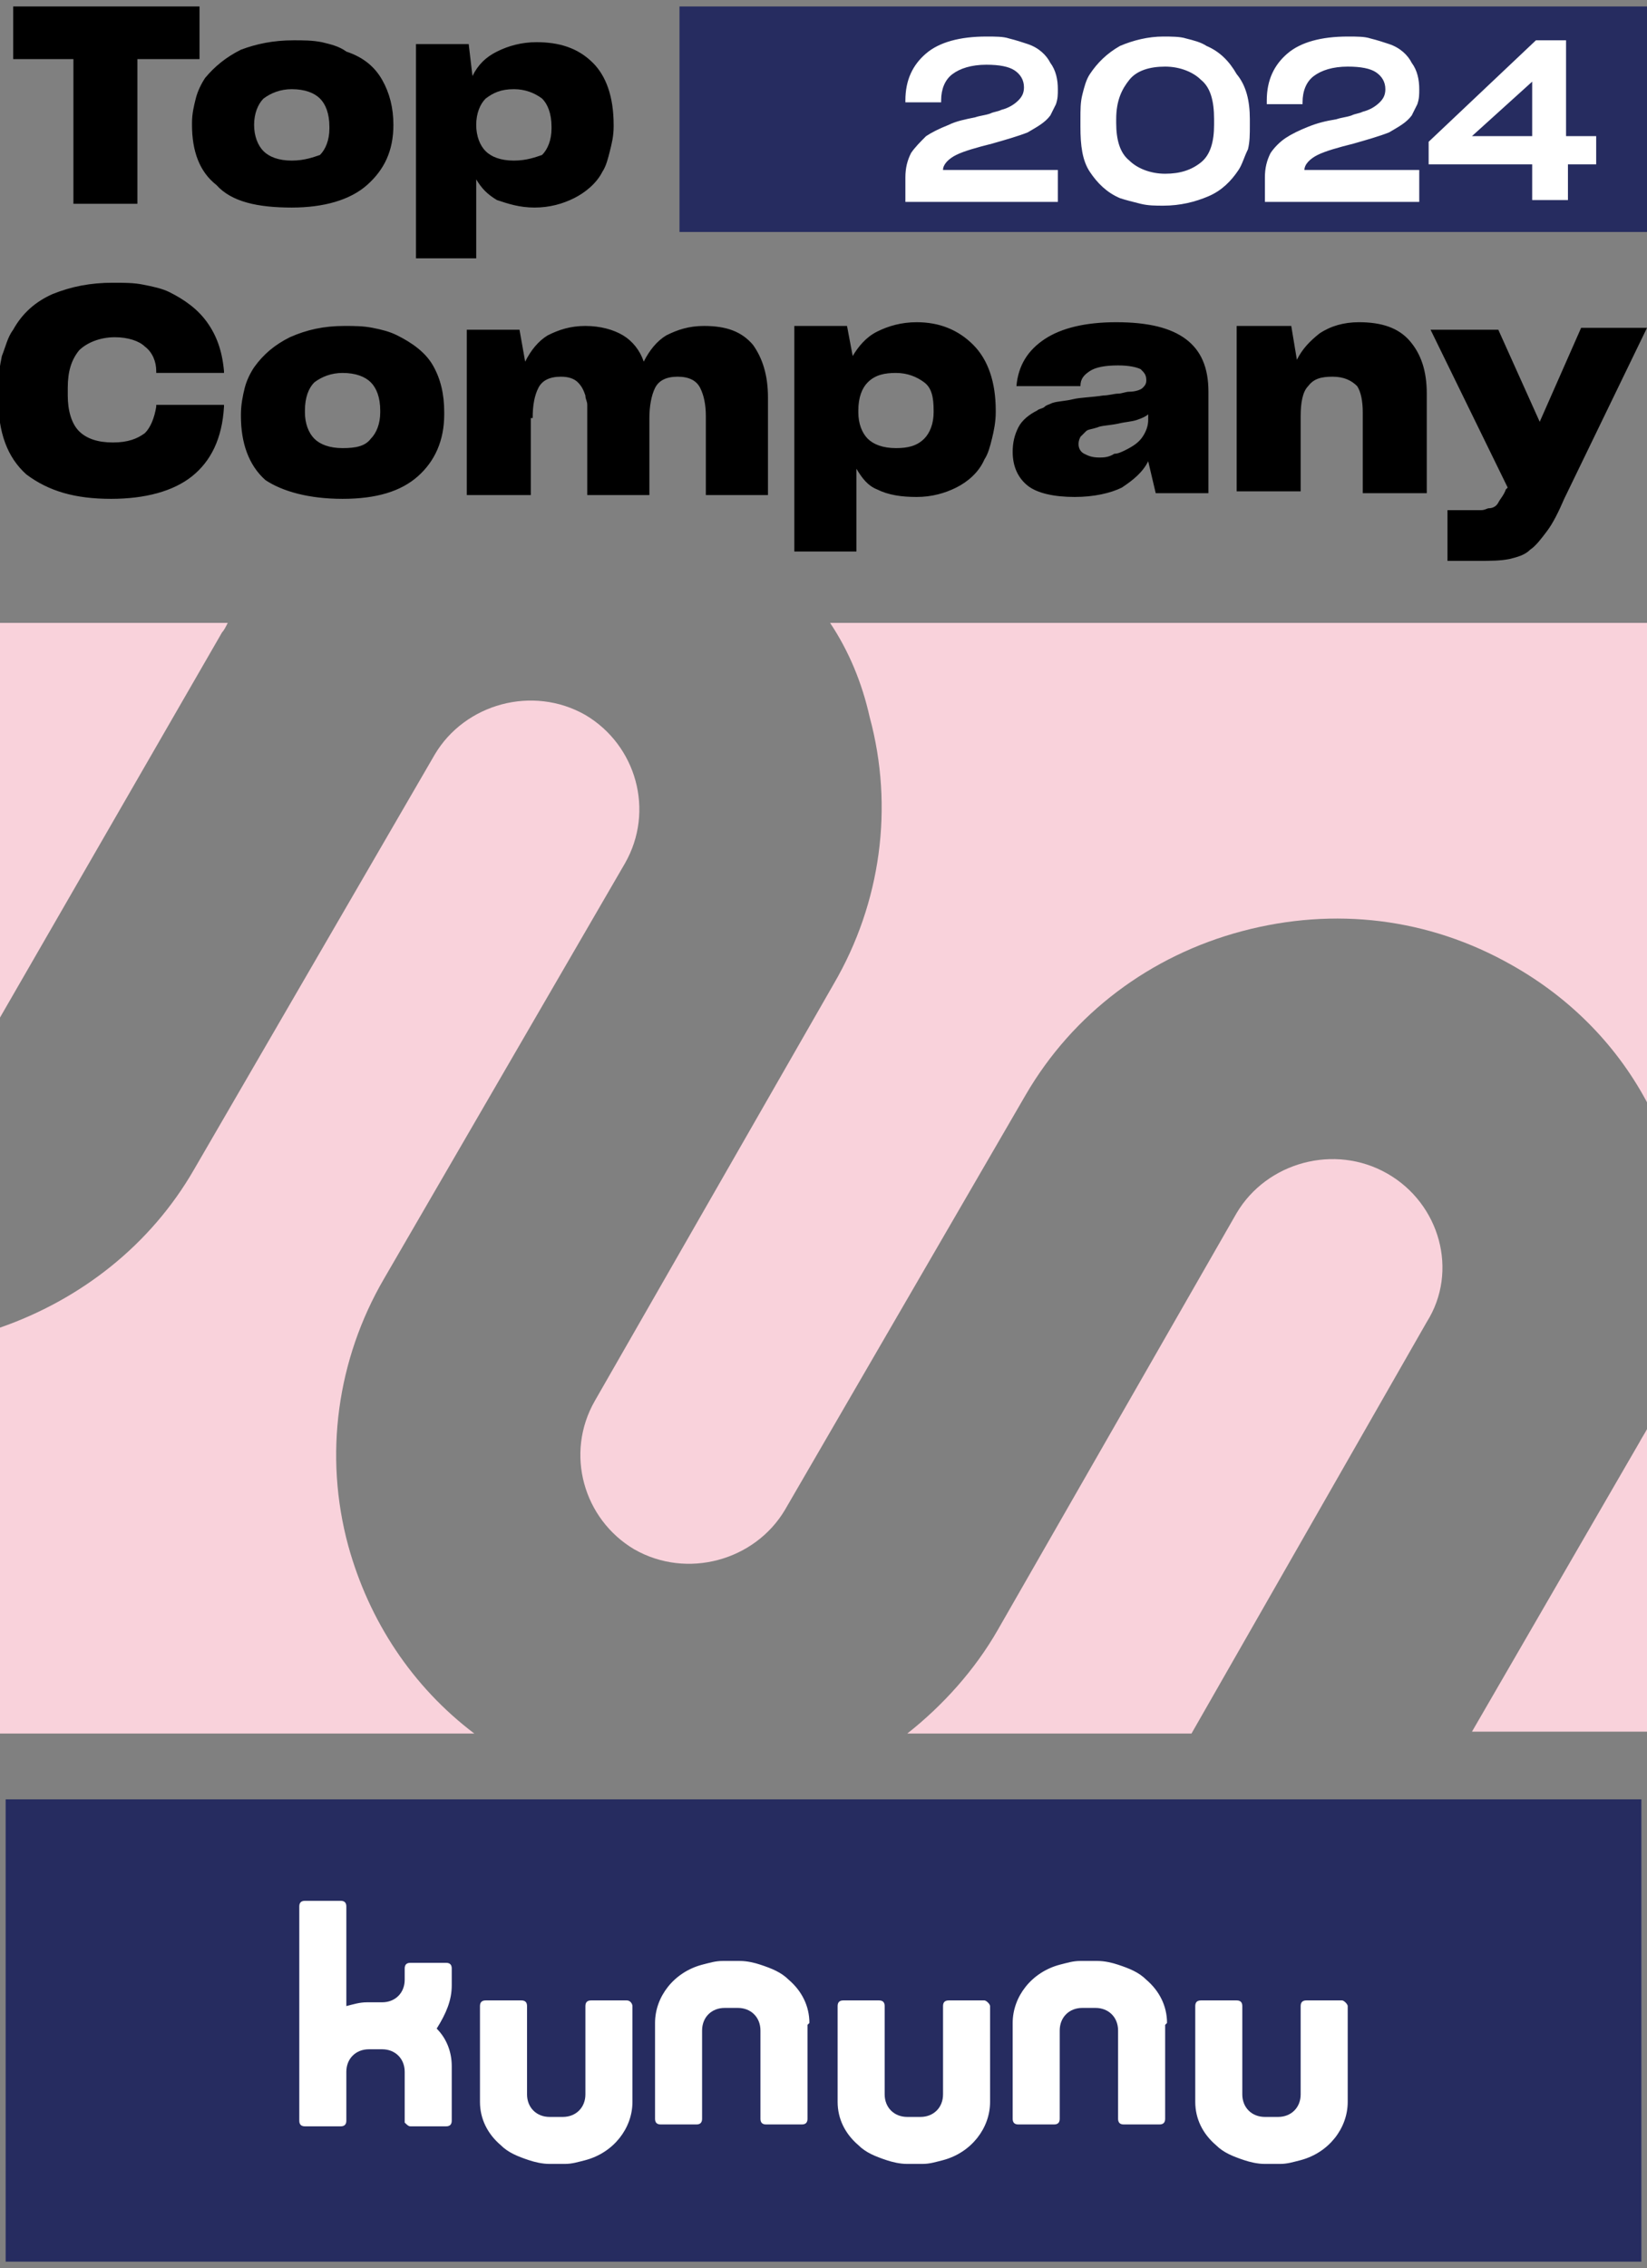 <svg width="85" height="117" viewBox="0 0 85 117" fill="none" xmlns="http://www.w3.org/2000/svg">
<rect x="0" y="0" width="85" height="117" fill="#808080" stroke="none"/>
<g clip-path="url(#clip0_28_146)">
<path d="M0.292 92.818H84.709V116.666H0.292V92.818Z" fill="#262C60"/>
<path d="M32.349 103.191H30.503C30.309 103.191 30.212 103.288 30.212 103.482V108.038C30.212 108.716 29.726 109.201 29.046 109.201H28.366C27.686 109.201 27.2 108.716 27.2 108.038V103.482C27.2 103.288 27.103 103.191 26.909 103.191H25.063C24.869 103.191 24.771 103.288 24.771 103.482V108.426C24.771 109.298 25.16 110.074 25.84 110.655C26.229 111.043 26.714 111.237 27.297 111.431C27.589 111.528 27.977 111.625 28.366 111.625H29.143C29.532 111.625 29.823 111.528 30.212 111.431C31.669 111.043 32.64 109.783 32.64 108.426V103.482C32.64 103.385 32.543 103.191 32.349 103.191ZM50.806 103.191H48.96C48.766 103.191 48.669 103.288 48.669 103.482V108.038C48.669 108.716 48.183 109.201 47.503 109.201H46.823C46.143 109.201 45.657 108.716 45.657 108.038V103.482C45.657 103.288 45.56 103.191 45.366 103.191H43.52C43.326 103.191 43.229 103.288 43.229 103.482V108.426C43.229 109.298 43.617 110.074 44.297 110.655C44.686 111.043 45.172 111.237 45.754 111.431C46.046 111.528 46.434 111.625 46.823 111.625H47.6C47.989 111.625 48.28 111.528 48.669 111.431C50.126 111.043 51.097 109.783 51.097 108.426V103.482C51.097 103.385 50.903 103.191 50.806 103.191ZM69.263 103.191H67.417C67.223 103.191 67.126 103.288 67.126 103.482V108.038C67.126 108.716 66.64 109.201 65.96 109.201H65.28C64.6 109.201 64.114 108.716 64.114 108.038V103.482C64.114 103.288 64.017 103.191 63.823 103.191H61.977C61.783 103.191 61.686 103.288 61.686 103.482V108.426C61.686 109.298 62.074 110.074 62.754 110.655C63.143 111.043 63.629 111.237 64.212 111.431C64.503 111.528 64.891 111.625 65.28 111.625H66.057C66.446 111.625 66.737 111.528 67.126 111.431C68.583 111.043 69.554 109.783 69.554 108.426V103.482C69.554 103.385 69.36 103.191 69.263 103.191ZM41.772 104.354C41.772 103.482 41.383 102.706 40.703 102.124C40.314 101.737 39.829 101.543 39.246 101.349C38.954 101.252 38.566 101.155 38.177 101.155H37.303C36.914 101.155 36.623 101.252 36.234 101.349C34.777 101.737 33.806 102.997 33.806 104.354V109.298C33.806 109.492 33.903 109.589 34.097 109.589H35.943C36.137 109.589 36.234 109.492 36.234 109.298V104.742C36.234 104.063 36.72 103.578 37.4 103.578H38.08C38.76 103.578 39.246 104.063 39.246 104.742V109.298C39.246 109.492 39.343 109.589 39.537 109.589H41.383C41.577 109.589 41.674 109.492 41.674 109.298V104.451L41.772 104.354ZM60.229 104.354C60.229 103.482 59.84 102.706 59.16 102.124C58.772 101.737 58.286 101.543 57.703 101.349C57.411 101.252 57.023 101.155 56.634 101.155H55.76C55.371 101.155 55.08 101.252 54.691 101.349C53.234 101.737 52.263 102.997 52.263 104.354V109.298C52.263 109.492 52.36 109.589 52.554 109.589H54.4C54.594 109.589 54.691 109.492 54.691 109.298V104.742C54.691 104.063 55.177 103.578 55.857 103.578H56.537C57.217 103.578 57.703 104.063 57.703 104.742V109.298C57.703 109.492 57.8 109.589 57.994 109.589H59.84C60.034 109.589 60.132 109.492 60.132 109.298V104.451L60.229 104.354ZM23.314 102.415V101.543C23.314 101.349 23.217 101.252 23.023 101.252H21.177C20.983 101.252 20.886 101.349 20.886 101.543V102.124C20.886 102.803 20.4 103.288 19.72 103.288H18.943C18.554 103.288 18.263 103.385 17.874 103.482V98.344C17.874 98.15 17.777 98.053 17.583 98.053H15.737C15.543 98.053 15.446 98.15 15.446 98.344V109.395C15.446 109.589 15.543 109.686 15.737 109.686H17.583C17.777 109.686 17.874 109.589 17.874 109.395V106.875C17.874 106.196 18.36 105.711 19.04 105.711H19.72C20.4 105.711 20.886 106.196 20.886 106.875V109.492C20.983 109.589 21.08 109.686 21.177 109.686H23.023C23.217 109.686 23.314 109.589 23.314 109.395V106.584C23.314 105.808 23.023 105.13 22.537 104.645C23.023 103.869 23.314 103.191 23.314 102.415Z" fill="white"/>
<path d="M85 89.328H75.966L84.611 74.399C84.709 74.205 84.903 73.914 85 73.72V89.328ZM44.88 36.979C46.143 41.632 45.463 46.576 43.034 50.745L30.697 72.266C29.143 74.98 30.114 78.373 32.737 79.924C35.457 81.475 38.954 80.506 40.509 77.889L52.943 56.464C55.371 52.296 59.354 49.291 64.114 48.03C68.874 46.77 73.731 47.352 78.006 49.775C81.114 51.52 83.543 54.041 85.097 57.046V32.132H42.84C43.811 33.586 44.491 35.234 44.88 36.979ZM71.594 60.536C68.874 58.985 65.377 59.954 63.823 62.572L51.486 84.093C50.32 86.129 48.669 87.971 46.823 89.425H61.491L73.634 68.194C75.286 65.577 74.314 62.087 71.594 60.536ZM11.754 32.132H0V52.49L11.463 32.616C11.56 32.519 11.657 32.325 11.754 32.132ZM17.971 79.731C16.709 75.077 17.389 70.133 19.817 65.965L32.251 44.54C33.806 41.826 32.834 38.433 30.211 36.882C27.491 35.331 23.994 36.3 22.44 38.918L10.006 60.342C7.771 64.22 4.177 67.031 0 68.485V89.425H24.48C21.274 87.001 19.04 83.608 17.971 79.731Z" fill="#F9D2DB"/>
<path d="M35.068 0.334H85V11.967H35.068V0.334Z" fill="#262C60"/>
<path d="M46.726 10.416V9.156C46.726 8.671 46.823 8.283 47.017 7.896C47.211 7.605 47.503 7.314 47.794 7.023C48.086 6.829 48.474 6.635 48.96 6.442C49.348 6.248 49.834 6.151 50.32 6.054C50.611 5.957 50.806 5.957 51.097 5.86C51.291 5.763 51.486 5.763 51.68 5.666C52.068 5.569 52.36 5.375 52.554 5.181C52.748 4.987 52.846 4.794 52.846 4.503C52.846 4.115 52.651 3.824 52.36 3.63C52.068 3.436 51.583 3.339 50.903 3.339C50.126 3.339 49.543 3.533 49.154 3.824C48.766 4.115 48.571 4.6 48.571 5.181V5.278H46.726V5.181C46.726 4.115 47.114 3.339 47.794 2.758C48.474 2.176 49.543 1.885 50.903 1.885C51.388 1.885 51.777 1.885 52.068 1.982C52.457 2.079 52.748 2.176 53.04 2.273C53.623 2.467 54.011 2.855 54.206 3.242C54.497 3.63 54.594 4.115 54.594 4.6C54.594 4.89 54.594 5.084 54.497 5.375L54.206 5.957C53.914 6.345 53.526 6.539 53.04 6.829C52.554 7.023 51.874 7.217 51.194 7.411C50.417 7.605 49.737 7.799 49.348 7.993C48.96 8.187 48.668 8.477 48.668 8.768H54.594V10.416H46.726ZM58.868 10.513C58.48 10.416 58.091 10.319 57.8 10.222C57.12 9.932 56.634 9.447 56.246 8.865C55.857 8.283 55.76 7.508 55.76 6.539V6.151C55.76 5.666 55.76 5.278 55.857 4.89C55.954 4.503 56.051 4.115 56.246 3.824C56.634 3.242 57.12 2.758 57.8 2.37C58.48 2.079 59.257 1.885 60.034 1.885C60.423 1.885 60.908 1.885 61.2 1.982C61.588 2.079 61.977 2.176 62.268 2.37C62.948 2.661 63.434 3.146 63.823 3.824C64.308 4.406 64.503 5.181 64.503 6.151V6.442C64.503 6.926 64.503 7.314 64.406 7.702C64.211 8.09 64.114 8.477 63.92 8.768C63.531 9.35 63.046 9.835 62.366 10.125C61.686 10.416 60.908 10.61 60.034 10.61C59.646 10.61 59.257 10.61 58.868 10.513ZM61.977 8.38C62.463 7.993 62.657 7.314 62.657 6.442V6.151C62.657 5.181 62.463 4.503 61.977 4.115C61.588 3.727 60.908 3.436 60.131 3.436C59.354 3.436 58.674 3.63 58.286 4.115C57.897 4.6 57.606 5.181 57.606 6.151V6.345C57.606 7.217 57.8 7.896 58.286 8.283C58.674 8.671 59.354 8.962 60.131 8.962C60.908 8.962 61.491 8.768 61.977 8.38ZM65.28 10.416V9.156C65.28 8.671 65.377 8.283 65.571 7.896C65.766 7.605 66.057 7.314 66.348 7.12C66.64 6.926 67.028 6.732 67.514 6.539C68 6.345 68.388 6.248 68.971 6.151C69.263 6.054 69.457 6.054 69.748 5.957C69.943 5.86 70.137 5.86 70.331 5.763C70.72 5.666 71.011 5.472 71.206 5.278C71.4 5.084 71.497 4.89 71.497 4.6C71.497 4.212 71.303 3.921 71.011 3.727C70.72 3.533 70.234 3.436 69.554 3.436C68.777 3.436 68.194 3.63 67.806 3.921C67.417 4.212 67.223 4.697 67.223 5.278V5.375H65.377V5.181C65.377 4.115 65.766 3.339 66.446 2.758C67.126 2.176 68.194 1.885 69.554 1.885C70.04 1.885 70.428 1.885 70.72 1.982C71.108 2.079 71.4 2.176 71.691 2.273C72.274 2.467 72.663 2.855 72.857 3.242C73.148 3.63 73.246 4.115 73.246 4.6C73.246 4.89 73.246 5.084 73.148 5.375L72.857 5.957C72.566 6.345 72.177 6.539 71.691 6.829C71.206 7.023 70.526 7.217 69.846 7.411C69.068 7.605 68.388 7.799 68 7.993C67.611 8.187 67.32 8.477 67.32 8.768H73.246V10.416H65.28ZM82.474 8.477H80.92V10.319H79.074V8.477H73.731V7.314L79.268 2.079H80.823V7.023H82.377V8.477H82.474ZM79.074 7.023V4.212L75.966 7.023H79.074Z" fill="white"/>
<path d="M10.297 3.049V0.334H0.68V3.049H3.789V10.513H7.091V3.049H10.297ZM15.057 10.707C16.709 10.707 18.069 10.319 18.943 9.544C19.817 8.768 20.303 7.799 20.303 6.442C20.303 5.569 20.108 4.794 19.72 4.115C19.331 3.436 18.748 2.952 17.874 2.661C17.486 2.37 17 2.273 16.611 2.176C16.126 2.079 15.64 2.079 15.154 2.079C14.086 2.079 13.211 2.273 12.434 2.564C11.657 2.952 11.074 3.436 10.588 4.018C10.394 4.309 10.2 4.697 10.103 5.084C10.006 5.472 9.909 5.86 9.909 6.345V6.442C9.909 7.799 10.297 8.865 11.171 9.544C11.948 10.416 13.309 10.707 15.057 10.707ZM15.057 8.284C14.377 8.284 13.891 8.09 13.6 7.799C13.309 7.508 13.114 7.023 13.114 6.442C13.114 5.86 13.309 5.375 13.6 5.084C13.989 4.794 14.474 4.6 15.057 4.6C15.737 4.6 16.223 4.794 16.514 5.084C16.806 5.375 17 5.86 17 6.539V6.636C17 7.217 16.806 7.702 16.514 7.993C16.223 8.09 15.737 8.284 15.057 8.284ZM26.52 8.284C25.84 8.284 25.354 8.09 25.063 7.799C24.771 7.508 24.577 7.023 24.577 6.442C24.577 5.86 24.771 5.375 25.063 5.084C25.451 4.794 25.84 4.6 26.52 4.6C27.103 4.6 27.588 4.794 27.977 5.084C28.268 5.375 28.463 5.86 28.463 6.539V6.636C28.463 7.217 28.268 7.702 27.977 7.993C27.686 8.09 27.2 8.284 26.52 8.284ZM27.588 10.707C28.366 10.707 29.046 10.513 29.628 10.222C30.211 9.932 30.794 9.447 31.086 8.865C31.28 8.574 31.377 8.187 31.474 7.799C31.571 7.411 31.669 7.023 31.669 6.539V6.442C31.669 4.987 31.28 3.921 30.6 3.243C29.823 2.467 28.851 2.176 27.686 2.176C26.909 2.176 26.229 2.37 25.646 2.661C25.063 2.952 24.674 3.339 24.383 3.921L24.189 2.273H21.468V13.325H24.577V9.253C24.869 9.738 25.16 10.028 25.646 10.319C26.229 10.513 26.811 10.707 27.588 10.707ZM5.731 25.733C7.48 25.733 8.937 25.346 9.909 24.57C10.88 23.794 11.463 22.631 11.56 20.983V20.886H8.063V20.983C7.966 21.565 7.771 22.049 7.48 22.34C7.091 22.631 6.606 22.825 5.829 22.825C5.051 22.825 4.469 22.631 4.08 22.243C3.691 21.855 3.497 21.177 3.497 20.401V20.014C3.497 19.141 3.691 18.559 4.08 18.075C4.469 17.687 5.149 17.396 5.926 17.396C6.606 17.396 7.189 17.59 7.48 17.881C7.869 18.172 8.063 18.656 8.063 19.141V19.238H11.56V19.141C11.463 18.075 11.171 17.299 10.686 16.621C10.2 15.942 9.52 15.457 8.743 15.069C8.354 14.876 7.869 14.779 7.383 14.682C6.897 14.585 6.411 14.585 5.829 14.585C4.663 14.585 3.691 14.779 2.72 15.166C1.846 15.554 1.166 16.136 0.68 17.008C0.389 17.396 0.291 17.881 0.097 18.366C-2.51159e-05 18.85 -0.097 19.335 -0.097 19.917V20.498C-0.097 22.34 0.389 23.601 1.36 24.473C2.526 25.346 3.886 25.733 5.731 25.733ZM17.68 25.733C19.428 25.733 20.691 25.346 21.566 24.57C22.44 23.794 22.926 22.728 22.926 21.371V21.274C22.926 20.305 22.731 19.529 22.343 18.85C21.954 18.172 21.274 17.687 20.497 17.299C20.108 17.105 19.72 17.008 19.234 16.912C18.748 16.814 18.263 16.814 17.777 16.814C16.709 16.814 15.834 17.008 14.96 17.396C14.183 17.784 13.6 18.269 13.114 18.947C12.92 19.238 12.726 19.626 12.629 20.014C12.531 20.401 12.434 20.886 12.434 21.371V21.468C12.434 22.825 12.823 23.988 13.697 24.764C14.571 25.346 15.931 25.733 17.68 25.733ZM17.68 23.116C17 23.116 16.514 22.922 16.223 22.631C15.931 22.34 15.737 21.855 15.737 21.274V21.177C15.737 20.498 15.931 20.014 16.223 19.723C16.611 19.432 17.097 19.238 17.68 19.238C18.36 19.238 18.846 19.432 19.137 19.723C19.428 20.014 19.623 20.498 19.623 21.177V21.274C19.623 21.855 19.428 22.34 19.137 22.631C18.846 23.019 18.36 23.116 17.68 23.116ZM27.491 21.565C27.491 20.886 27.588 20.401 27.783 20.014C27.977 19.626 28.366 19.432 28.948 19.432C29.337 19.432 29.628 19.529 29.823 19.723C30.017 19.917 30.114 20.111 30.211 20.401C30.211 20.595 30.308 20.692 30.308 20.886V25.539H33.514V21.565C33.514 20.983 33.611 20.401 33.806 20.014C34 19.626 34.389 19.432 34.971 19.432C35.554 19.432 35.943 19.626 36.137 20.014C36.331 20.401 36.428 20.886 36.428 21.468V25.539H39.634V20.498C39.634 19.335 39.343 18.462 38.857 17.784C38.274 17.105 37.497 16.814 36.331 16.814C35.554 16.814 34.971 17.008 34.389 17.299C33.903 17.59 33.514 18.075 33.223 18.656C33.029 18.075 32.64 17.59 32.154 17.299C31.669 17.008 30.988 16.814 30.211 16.814C29.434 16.814 28.851 17.008 28.268 17.299C27.783 17.59 27.394 18.075 27.103 18.656L26.811 17.008H24.091V25.539H27.394V21.565H27.491ZM46.24 23.116C45.56 23.116 45.074 22.922 44.783 22.631C44.491 22.34 44.297 21.855 44.297 21.274V21.177C44.297 20.498 44.491 20.014 44.783 19.723C45.171 19.335 45.657 19.238 46.24 19.238C46.823 19.238 47.309 19.432 47.697 19.723C48.086 20.014 48.183 20.498 48.183 21.177V21.274C48.183 21.855 47.989 22.34 47.697 22.631C47.309 23.019 46.823 23.116 46.24 23.116ZM47.309 25.636C48.086 25.636 48.766 25.442 49.349 25.152C49.931 24.861 50.514 24.376 50.806 23.698C51 23.407 51.097 23.019 51.194 22.631C51.291 22.243 51.389 21.759 51.389 21.274V21.177C51.389 19.723 51 18.559 50.223 17.784C49.446 17.008 48.474 16.621 47.309 16.621C46.531 16.621 45.851 16.814 45.269 17.105C44.686 17.396 44.297 17.881 44.006 18.366L43.714 16.814H40.994V28.448H44.2V24.182C44.491 24.667 44.783 25.055 45.269 25.248C45.851 25.539 46.531 25.636 47.309 25.636ZM56.731 23.601C56.343 23.601 56.148 23.504 55.954 23.407C55.76 23.31 55.663 23.116 55.663 22.922C55.663 22.825 55.663 22.728 55.76 22.534L56.051 22.243C56.148 22.146 56.343 22.146 56.634 22.049C56.828 21.953 57.217 21.953 57.703 21.855C58.091 21.759 58.383 21.759 58.674 21.662C58.966 21.565 59.16 21.468 59.257 21.371V21.662C59.257 21.953 59.16 22.243 58.966 22.534C58.771 22.825 58.48 23.019 58.091 23.213C57.897 23.31 57.703 23.407 57.508 23.407C57.217 23.601 56.926 23.601 56.731 23.601ZM59.646 25.442H62.366V20.207C62.366 18.947 61.977 18.075 61.2 17.493C60.423 16.912 59.257 16.621 57.606 16.621C56.051 16.621 54.788 16.912 53.914 17.493C53.04 18.075 52.554 18.85 52.457 19.917H55.76C55.76 19.529 55.954 19.335 56.246 19.141C56.537 18.947 57.023 18.85 57.703 18.85C58.286 18.85 58.674 18.947 58.868 19.044C59.063 19.238 59.16 19.335 59.16 19.626C59.16 19.82 59.063 19.917 58.966 20.014C58.868 20.111 58.577 20.207 58.286 20.207C58.091 20.207 57.897 20.305 57.703 20.305C57.508 20.305 57.217 20.401 56.926 20.401C56.343 20.498 55.76 20.498 55.371 20.595C54.983 20.692 54.594 20.692 54.303 20.789C54.108 20.886 54.011 20.886 53.914 20.983C53.817 21.08 53.623 21.08 53.526 21.177C53.137 21.371 52.748 21.662 52.554 22.049C52.36 22.437 52.263 22.825 52.263 23.31C52.263 24.085 52.554 24.667 53.04 25.055C53.526 25.442 54.4 25.636 55.468 25.636C56.44 25.636 57.314 25.442 57.897 25.152C58.48 24.764 58.966 24.376 59.257 23.794L59.646 25.442ZM67.126 21.468C67.126 20.789 67.223 20.207 67.514 19.917C67.806 19.529 68.194 19.432 68.777 19.432C69.36 19.432 69.749 19.626 70.04 19.917C70.234 20.207 70.331 20.692 70.331 21.274V25.442H73.634V20.305C73.634 19.141 73.343 18.269 72.76 17.59C72.177 16.912 71.303 16.621 70.137 16.621C69.36 16.621 68.68 16.814 68.097 17.202C67.611 17.59 67.223 17.978 66.931 18.559L66.64 16.814H63.823V25.346H67.126V21.468ZM76.257 28.932C76.937 28.932 77.423 28.932 77.909 28.835C78.297 28.738 78.686 28.642 78.977 28.351C79.269 28.157 79.56 27.769 79.851 27.381C80.143 26.994 80.434 26.412 80.726 25.733L85 16.912H81.6L79.463 21.759L77.326 17.008H73.829L77.811 25.152L77.714 25.248C77.617 25.539 77.423 25.733 77.326 25.927C77.228 26.121 77.034 26.218 76.84 26.218C76.743 26.218 76.646 26.315 76.451 26.315H74.703V28.932H76.257Z" fill="black"/>
</g>
<defs>
<clipPath id="clip0_28_146">
<rect width="85" height="117" fill="white"/>
</clipPath>
</defs>
</svg>
